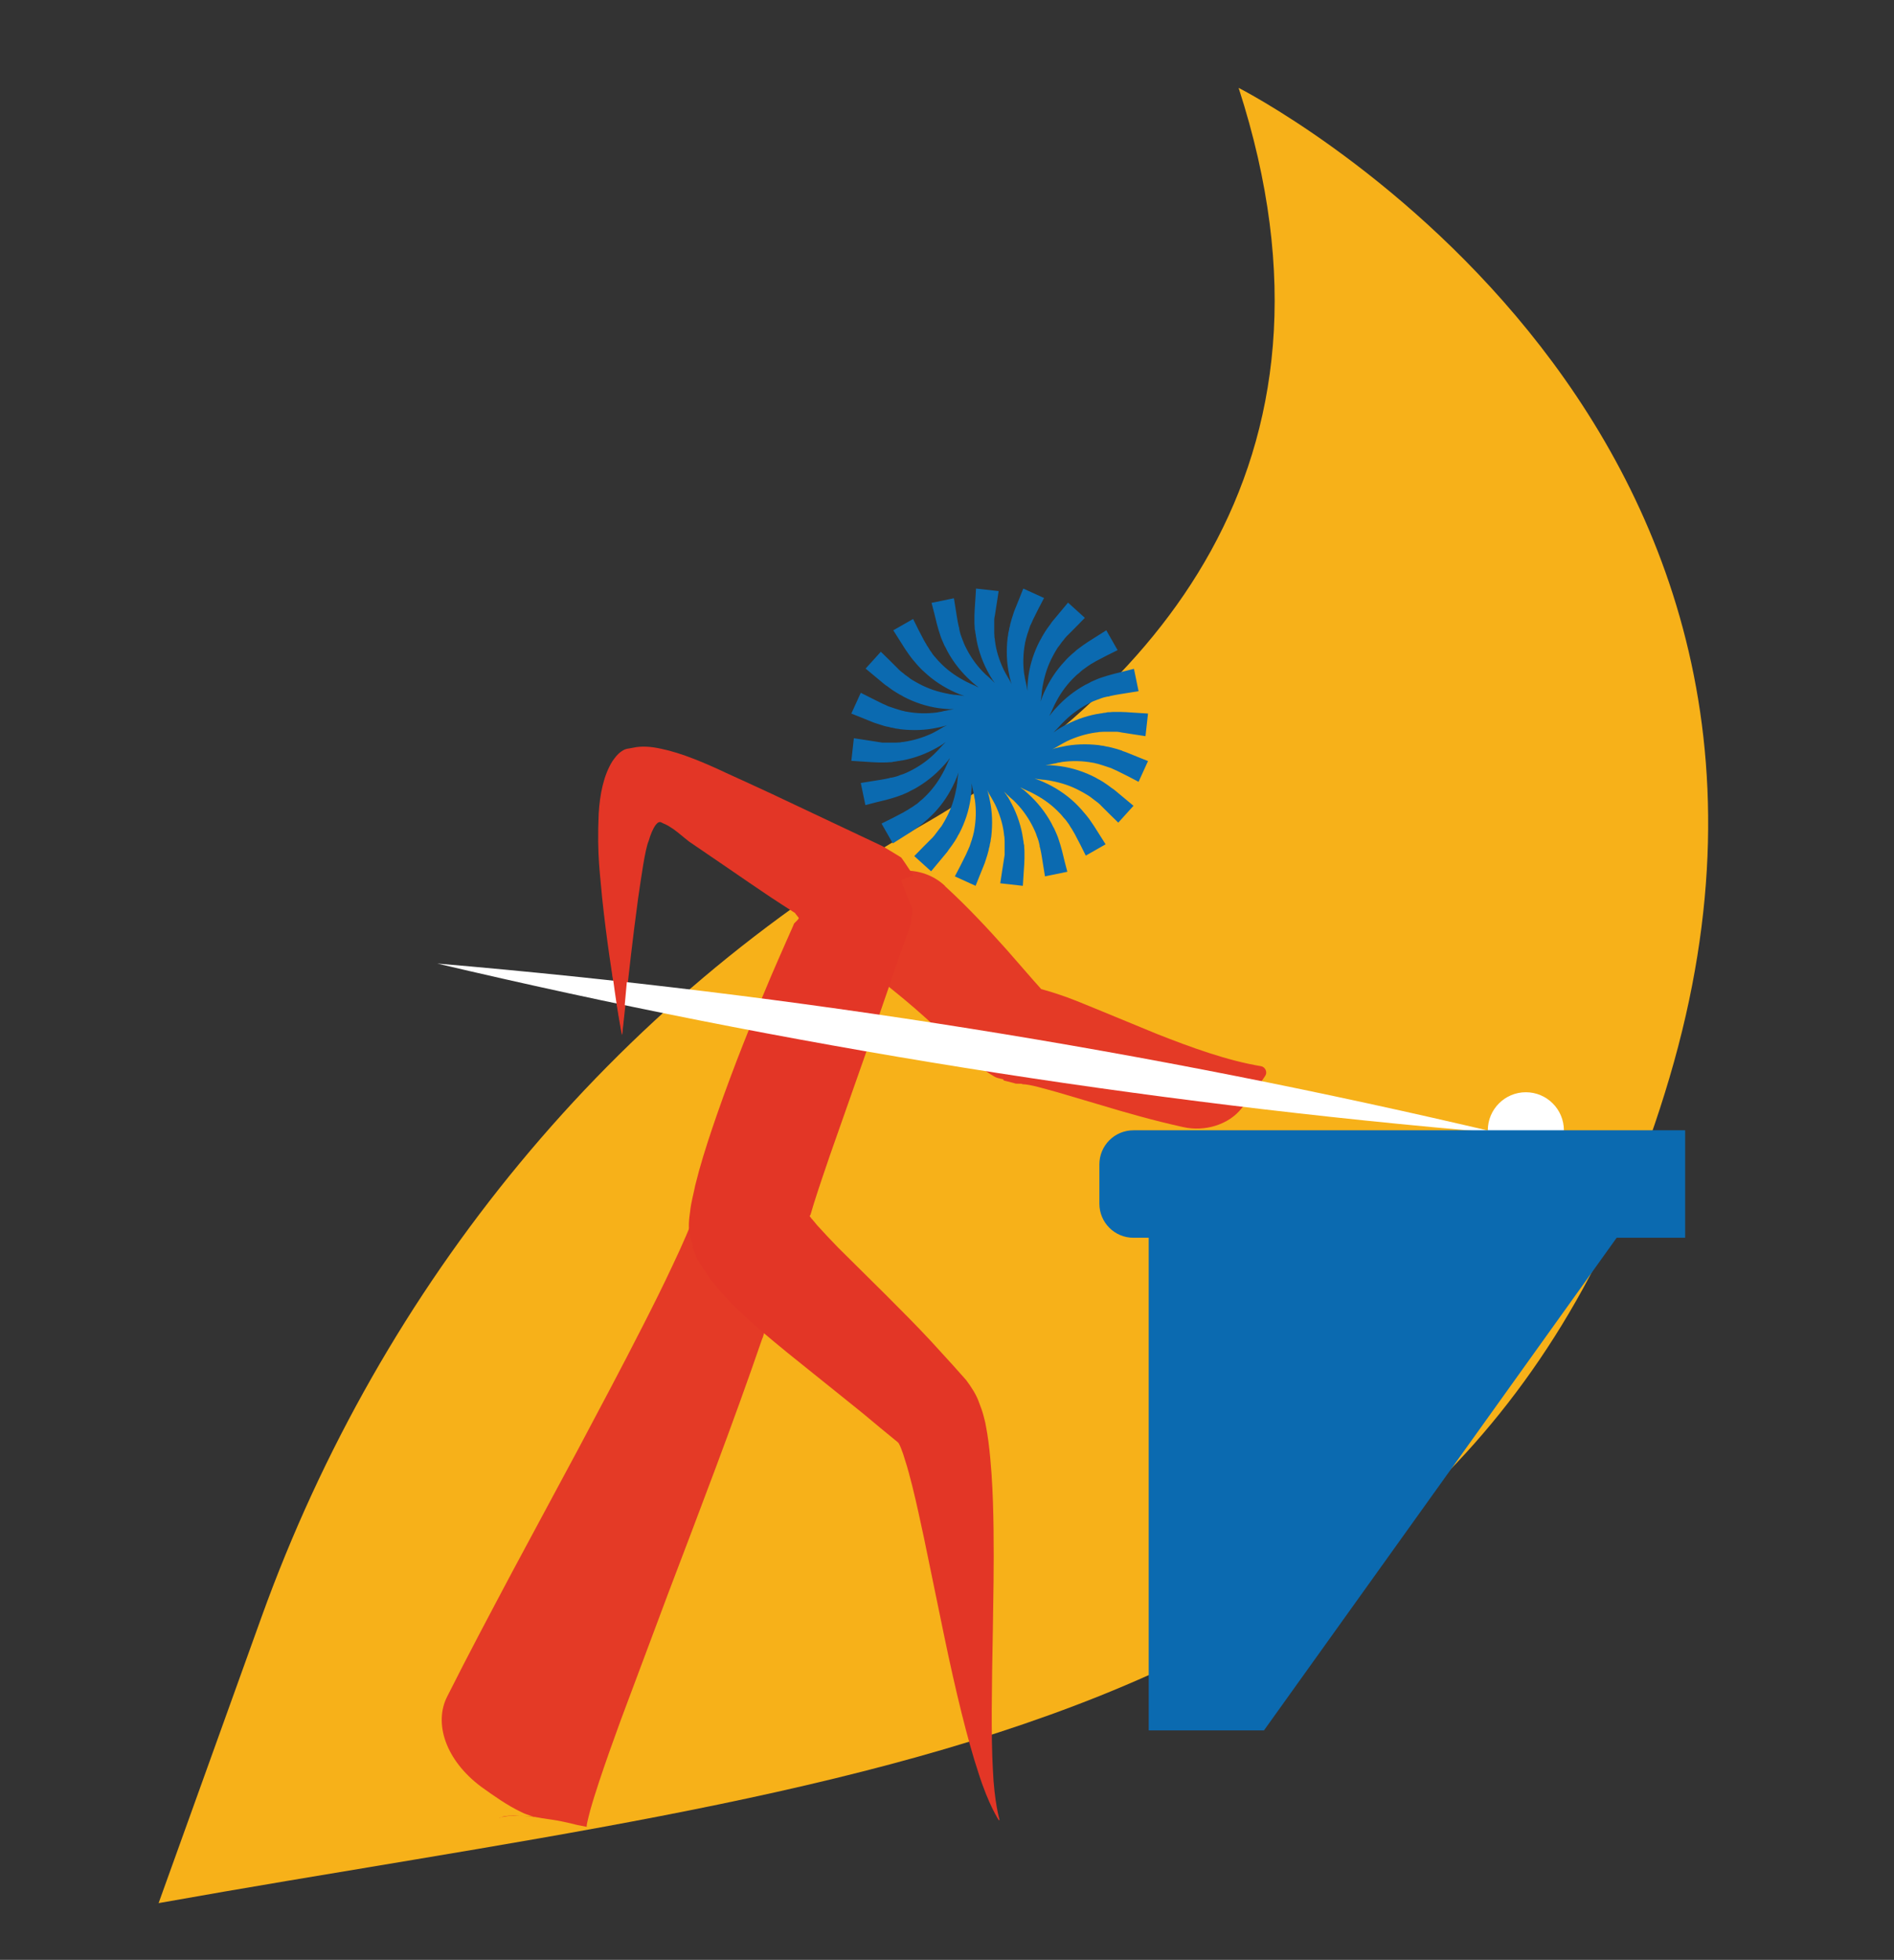 <?xml version="1.0" encoding="UTF-8"?>
<svg id="Layer_1" xmlns="http://www.w3.org/2000/svg" version="1.1" viewBox="0 0 821.6 849.8">
  <rect x="0" y="0" width="821.6" height="849.8" fill="#333333" stroke="none"/>
  <!-- Generator: Adobe Illustrator 29.0.1, SVG Export Plug-In . SVG Version: 2.1.0 Build 192)  -->
  <defs>
    <style>
      .st0 {
        fill: #e43a26;
      }

      .st1 {
        fill: #0b6ab0;
      }

      .st2 {
        fill: #fff;
      }

      .st3 {
        fill: #f7b119;
      }

      .st4 {
        fill: #e33626;
      }
    </style>
  </defs>
  <path class="st3" d="M537.3,38.1s273,138.2,186.9,429.2c-86,291-353.4,304-655.4,357.9l44.7-124.2c51.9-144,151.9-266.5,284.9-342.3,99.8-56.9,192.3-155.9,138.9-320.6"/>
  <path class="st0" d="M409.9,384.2c9.6,8.8,18.4,18.2,26.7,27.5l11.7,13.4c4.9,5.4,3.1,3.6,3.5,3.8,11.2,3.1,18.5,6.5,26.7,9.8l23.3,9.6c15.2,6,30.7,11.6,45.2,14,1.8.3,2.9,2.5,1.9,4.1-3,4.6-6.5,9.6-10.4,14.3-5.4,6.8-15.7,10.2-25.3,8-12.7-2.8-25-6.3-36.9-9.9l-17.6-5.2c-5.6-1.5-11.5-3.4-15.3-3.5.3-.4-2.8,0-3.3-.4l-3.1-.8-1.6-.4c-.2-.9-1-.5-1.4-.8-1.1-.2-2.1-.5-3-1.1-1.9-1.1-3.6-2.3-5.3-3.7l-2.5-2c-1-.4-1.2-.9-1.8-1.3-4.1-3.6-7.2-6.5-10.5-9.6-6.4-6-12.5-11.6-18.8-16.8-6.3-5.2-12.6-10.3-19-14.7-6.5-4.4-13-8.6-19.7-12-1.6-.9-1-4.5,1.3-6.6,5-4.7,10.2-9.3,15.5-13.6,13.4-11.2,29.8-11.5,39.7-2.2"/>
  <path class="st0" d="M330.7,580.3c-13,37.8-27.1,74.4-41,111l-20.4,54.5c-3.3,9-6.5,18-9.4,26.7-1.4,4.3-2.8,8.6-3.9,12.6-.5,1.9-1,3.9-1.3,5.3-.2.8-.2,1.3-.2,1.7h0c0,0,.2.2-.1,0l-2.5-.5c-1.8-.3-3.2-.7-4.4-1-2.7-.6-5.4-1.2-8.2-1.6l-4.1-.6-3.2-.6c-2.4-.4-5.4-.4-7.2-.6-1.7-.2-3.3,0-4.8.2-.9,0-1.8.2-2.5.6-.4,0-.6.2-.7.4.2-.5,0-.5,0,0-.6-.3,4.9-1.8,11.8-.9l2.7.3,1.3.2c.4,0,1.1.2.6.1-.9,0-1.6-.4-2.4-.6-1.6-.5-3.2-1-4.7-1.8-6.1-2.9-11.7-6.9-17.3-10.9-15.6-11.6-20.7-27.7-14.8-39.2,9.4-18.7,18.9-36.5,28.4-54.4l28.6-53.2c9.4-17.7,18.8-35.3,27.8-53,4.5-8.8,8.9-17.6,13-26.4,4.1-8.6,8.1-17.7,10.7-25.2.7-2,3.7-2.6,5.8-1.3,4.6,3.1,8.9,7.3,13.2,11.7,10.9,11.2,14.7,30.3,9.3,46.4"/>
  <path class="st1" d="M486.8,325.5c-.6-.2-1.6-.5-2.2-.7-.7-.2-1.5-.4-2.2-.6-.5-.1-1.2-.3-1.7-.4-.5,0-1.5-.3-2-.4-.5,0-1.5-.2-2-.3-5.3-.6-10.8-.5-16.1.7-.7.1-1.6.3-2.2.5-.2,0-.7.2-.8.2-.2,0-.9.3-1.2.4,1.1-.5,2.2-1.1,3.3-1.8.4-.2,1.2-.7,1.6-.9.4-.2,1.1-.6,1.5-.8,4-1.9,8.3-3.2,12.6-3.8.3,0,1.1-.1,1.4-.2.6,0,1.4-.1,1.9-.1.4,0,1.3,0,1.7,0,.7,0,1.5,0,2.2,0h1c0,0,.5,0,.5,0h.5c.5,0,1.4.2,1.9.3,1.4.2,8.8,1.4,10.4,1.6l1.1-9.8c-.7,0-8.8-.6-9.3-.6-.8,0-1.8-.1-2.6-.1s-1.6,0-2.3,0c-.7,0-1.6,0-2.3.1-.5,0-1.3,0-1.7.2-.5,0-1.5.2-2,.3-.5,0-1.5.3-2,.3-5.3,1-10.4,2.9-15.1,5.6-.6.3-1.4.8-2,1.2-.2.1-.6.4-.7.5-.1.1-.7.5-1,.7.9-.9,1.8-1.8,2.6-2.7.3-.4.9-1,1.3-1.4.3-.3.9-.9,1.2-1.2,3.2-3.1,6.9-5.6,10.8-7.6.3-.1,1-.5,1.3-.6.5-.2,1.3-.5,1.8-.7.4-.1,1.2-.4,1.6-.6.6-.2,1.5-.5,2.1-.6l.9-.2h.5c0-.1.5-.2.5-.2.5-.1,1.4-.3,1.9-.4,1.4-.3,8.8-1.4,10.4-1.7l-2-9.7c-.6.2-8.5,2.1-9.1,2.3-.8.2-1.8.5-2.5.7-.6.2-1.6.5-2.2.7-.7.2-1.5.5-2.2.8-.4.2-1.2.5-1.6.7-.5.2-1.4.6-1.8.9-.4.2-1.4.7-1.8.9-4.7,2.6-9,6-12.6,10-.5.5-1.1,1.2-1.5,1.7-.1.1-.4.5-.6.7,0,.1-.5.7-.8,1,.6-1.1,1.1-2.2,1.6-3.4.2-.5.6-1.2.8-1.7.2-.4.6-1.1.8-1.5,2.1-3.9,4.8-7.5,8-10.5.2-.2.8-.8,1.1-1,.4-.3,1.1-.9,1.5-1.3.3-.3,1-.8,1.3-1,.5-.4,1.2-.9,1.8-1.3l.8-.5.4-.3.4-.2c.5-.3,1.2-.7,1.7-1,1.2-.7,7.9-4.1,9.4-4.8l-4.9-8.6c-.6.4-7.4,4.7-7.9,5-.7.5-1.5,1-2.2,1.5-.6.4-1.3,1-1.9,1.4-.6.4-1.3,1-1.8,1.5-.3.3-1,.8-1.3,1.1-.4.4-1.1,1-1.5,1.4-.4.4-1.1,1.1-1.4,1.5-3.7,3.9-6.7,8.5-8.9,13.4-.3.6-.6,1.5-.9,2.1,0,.2-.2.6-.3.8,0,.2-.3.8-.4,1.2.2-1.2.4-2.5.5-3.7,0-.5.1-1.3.2-1.8,0-.4.2-1.3.3-1.7.8-4.4,2.2-8.6,4.3-12.5.2-.3.5-1,.7-1.3.3-.5.7-1.2,1-1.7.2-.4.7-1.1,1-1.4.4-.5.9-1.2,1.3-1.8l.6-.7.3-.4.3-.4c.4-.4.9-1.1,1.3-1.4,1-1,6.3-6.3,7.4-7.5l-7.3-6.6c-.4.5-5.6,6.7-6,7.2-.5.6-1.2,1.4-1.6,2.1-.4.6-1,1.3-1.4,1.9-.4.6-.9,1.3-1.3,2-.2.4-.7,1.1-.9,1.5-.2.5-.7,1.3-1,1.8-.2.4-.7,1.4-.9,1.8-2.3,4.9-3.8,10.1-4.3,15.5,0,.7-.2,1.6-.2,2.3,0,.2,0,.7,0,.9,0,.2,0,.9,0,1.3-.2-1.2-.4-2.5-.7-3.7-.1-.5-.3-1.3-.4-1.8,0-.4-.2-1.3-.3-1.7-.6-4.4-.5-8.9.3-13.2,0-.3.2-1.1.3-1.4.1-.5.3-1.4.5-1.9.1-.4.3-1.2.5-1.6.2-.6.5-1.5.7-2.1l.3-.9.2-.4.2-.4c.2-.5.6-1.3.8-1.8.6-1.3,4-8,4.8-9.4l-9-4.1c-.2.6-3.3,8.2-3.5,8.7-.3.8-.7,1.7-.9,2.5-.2.6-.5,1.6-.7,2.2-.2.7-.4,1.5-.6,2.2,0,.5-.3,1.2-.4,1.7,0,.5-.3,1.5-.4,2,0,.5-.2,1.5-.3,2-.6,5.3-.5,10.8.7,16.1.1.7.3,1.6.5,2.2,0,.2.2.7.2.8,0,.2.3.9.4,1.2-.5-1.1-1.1-2.2-1.8-3.3-.2-.4-.7-1.2-.9-1.6-.2-.4-.6-1.1-.8-1.5-1.9-4-3.3-8.3-3.8-12.6,0-.3-.1-1.1-.2-1.4,0-.6-.1-1.4-.1-1.9,0-.4,0-1.3,0-1.7,0-.7,0-1.5,0-2.2v-1c0,0,0-.5,0-.5v-.5c0-.5.2-1.4.3-1.9.2-1.4,1.4-8.8,1.6-10.4l-9.8-1.1c0,.7-.6,8.8-.6,9.3,0,.8-.1,1.8-.1,2.6s0,1.6,0,2.3c0,.7,0,1.6.1,2.3,0,.5,0,1.3.2,1.7,0,.5.2,1.5.3,2,0,.5.3,1.5.3,2,1,5.3,2.9,10.4,5.6,15.1.3.6.8,1.4,1.2,2,0,.2.4.6.5.7,0,.1.5.7.7,1-.9-.9-1.8-1.8-2.7-2.6-.4-.3-1-.9-1.4-1.2-.3-.3-.9-.9-1.2-1.2-3.1-3.2-5.6-6.9-7.5-10.8-.1-.3-.5-1-.6-1.3-.2-.5-.5-1.3-.7-1.8-.2-.4-.4-1.2-.6-1.6-.2-.6-.5-1.5-.6-2.1l-.2-.9v-.5c-.1,0-.2-.5-.2-.5-.1-.5-.3-1.4-.4-1.9-.3-1.4-1.4-8.8-1.7-10.4l-9.7,2c.2.6,2.2,8.5,2.3,9.1.2.8.5,1.8.7,2.5.2.6.5,1.6.7,2.2.2.7.5,1.5.8,2.2.2.4.5,1.2.7,1.6.2.5.6,1.4.9,1.8.2.4.7,1.4.9,1.8,2.6,4.7,6,9,10,12.6.5.5,1.2,1.1,1.7,1.5.1.1.5.4.7.6.1,0,.7.5,1,.8-1.1-.6-2.2-1.1-3.4-1.6-.5-.2-1.2-.6-1.7-.8-.4-.2-1.1-.6-1.5-.8-3.9-2.1-7.5-4.8-10.5-8-.2-.2-.8-.8-1-1.1-.4-.4-.9-1.1-1.3-1.5-.3-.3-.8-1-1-1.4-.4-.5-.9-1.2-1.2-1.8l-.5-.8-.3-.4-.2-.4c-.3-.5-.7-1.2-1-1.7-.7-1.2-4.1-7.9-4.8-9.4l-8.6,4.9c.4.6,4.7,7.4,5,7.9.5.7,1,1.5,1.5,2.2.4.5.9,1.3,1.4,1.9.5.6,1,1.3,1.5,1.8.3.3.8,1,1.1,1.3.4.4,1,1.1,1.4,1.5.3.3,1.1,1.1,1.5,1.4,3.9,3.7,8.5,6.7,13.4,8.9.6.3,1.5.6,2.1.9.2,0,.6.2.8.3.2,0,.8.3,1.2.4-1.2-.2-2.5-.4-3.7-.5-.5,0-1.3-.1-1.8-.2-.4,0-1.3-.2-1.7-.3-4.4-.8-8.6-2.2-12.5-4.3-.3-.2-1-.5-1.3-.7-.5-.3-1.2-.7-1.7-1-.4-.2-1.1-.7-1.4-1-.5-.4-1.2-.9-1.8-1.3l-.7-.6-.4-.3-.4-.3c-.4-.4-1.1-.9-1.4-1.3-1-1-6.3-6.3-7.5-7.4l-6.6,7.3c.5.4,6.7,5.6,7.2,6,.6.5,1.4,1.2,2.1,1.6.6.4,1.3,1,1.9,1.4.6.4,1.3.9,2,1.3.4.2,1.1.7,1.5.9.5.2,1.3.7,1.8,1,.4.2,1.4.7,1.8.9,4.9,2.3,10.1,3.8,15.5,4.3.7,0,1.6.2,2.3.2.2,0,.7,0,.9,0,.2,0,.9,0,1.3,0-1.2.2-2.5.4-3.7.7-.5,0-1.3.3-1.8.4-.4,0-1.3.2-1.7.3-4.4.6-8.9.5-13.2-.3-.3,0-1.1-.2-1.4-.3-.5-.1-1.4-.3-1.9-.5-.4-.1-1.2-.4-1.6-.5-.6-.2-1.5-.5-2.1-.7l-.9-.3-.5-.2-.4-.2c-.5-.2-1.3-.6-1.8-.8-1.3-.6-8-4-9.4-4.7l-4.1,9c.6.2,8.2,3.3,8.7,3.5.8.3,1.7.7,2.5.9.6.2,1.6.5,2.2.7.7.2,1.5.5,2.2.6.5,0,1.2.3,1.7.4.5,0,1.5.3,2,.4.5,0,1.5.2,2,.3,5.3.6,10.8.5,16.1-.7.7-.1,1.6-.3,2.2-.5.2,0,.7-.2.8-.2.2,0,.8-.3,1.2-.4-1.1.5-2.2,1.1-3.3,1.8-.4.2-1.2.7-1.6.9-.4.2-1.1.6-1.5.8-4,1.9-8.3,3.2-12.6,3.8-.3,0-1.1.1-1.4.2-.6,0-1.4.1-1.9.1-.4,0-1.3,0-1.7,0-.7,0-1.5,0-2.2,0h-1c0,0-.5,0-.5,0h-.5c-.5-.1-1.4-.2-1.9-.3-1.4-.2-8.8-1.4-10.4-1.6l-1.1,9.8c.7,0,8.8.6,9.3.6.8,0,1.8.1,2.6.1.7,0,1.7,0,2.3,0,.7,0,1.6,0,2.3-.1.5,0,1.3,0,1.7-.2.5,0,1.5-.2,2-.3.5,0,1.5-.3,2-.3,5.3-1,10.4-2.9,15.1-5.6.6-.3,1.4-.8,2-1.2.2,0,.6-.4.7-.5.1,0,.7-.5,1-.7-.9.9-1.8,1.8-2.6,2.7-.3.4-.9,1-1.3,1.4-.3.3-.9.9-1.2,1.2-3.2,3.1-6.9,5.6-10.8,7.5-.3.1-1,.5-1.3.6-.5.2-1.3.6-1.8.7-.4.1-1.2.4-1.6.6-.6.2-1.5.5-2.1.6l-.9.2h-.5c0,.1-.5.2-.5.2-.5.1-1.4.3-1.9.4-1.4.3-8.8,1.4-10.4,1.7l2,9.6c.6-.2,8.5-2.2,9.1-2.3.8-.2,1.8-.5,2.5-.7.6-.2,1.6-.5,2.2-.7.7-.2,1.5-.6,2.2-.8.4-.2,1.2-.5,1.6-.7.5-.2,1.4-.6,1.8-.9.4-.2,1.4-.7,1.8-.9,4.7-2.6,9-6,12.6-10,.5-.5,1.1-1.2,1.5-1.7.1-.1.4-.5.6-.7,0-.1.5-.7.8-1-.6,1.1-1.1,2.2-1.6,3.4-.2.5-.6,1.2-.8,1.7-.2.4-.6,1.1-.8,1.5-2.1,3.9-4.8,7.5-8,10.5-.2.2-.8.8-1.1,1-.4.3-1.1.9-1.5,1.3-.3.3-1,.8-1.4,1-.5.4-1.2.9-1.8,1.2l-.8.5-.4.3-.4.2c-.5.3-1.2.7-1.7,1-1.2.7-7.9,4.1-9.4,4.8l4.9,8.6c.6-.4,7.4-4.7,7.9-5,.7-.5,1.5-1,2.2-1.5.5-.4,1.3-.9,1.9-1.4.6-.4,1.3-1,1.8-1.5.3-.3,1-.8,1.3-1.1.4-.4,1.1-1,1.5-1.4.3-.3,1.1-1.1,1.4-1.4,3.7-3.9,6.7-8.5,8.9-13.4.3-.6.6-1.5.9-2.1,0-.2.2-.6.3-.8,0-.2.3-.8.4-1.2-.2,1.2-.4,2.5-.5,3.7,0,.5-.1,1.3-.2,1.8,0,.4-.2,1.3-.3,1.7-.8,4.4-2.2,8.6-4.3,12.5-.2.3-.5,1-.7,1.3-.3.5-.7,1.2-1,1.7-.2.4-.7,1.1-1,1.4-.4.5-.9,1.2-1.3,1.7l-.6.8-.3.4-.3.4c-.4.4-.9,1.1-1.3,1.4-1,1-6.3,6.3-7.4,7.5l7.3,6.6c.4-.5,5.6-6.7,6-7.2.5-.6,1.2-1.4,1.6-2.1.4-.6,1-1.3,1.4-1.9.4-.6.9-1.3,1.3-1.9.2-.4.7-1.1.9-1.5.2-.5.7-1.3,1-1.8.2-.4.7-1.4.9-1.8,2.3-4.9,3.8-10.1,4.3-15.5,0-.7.2-1.6.2-2.3,0-.2,0-.7,0-.9,0-.2,0-.9,0-1.3.2,1.2.4,2.5.7,3.7.1.5.3,1.3.4,1.8,0,.4.2,1.3.3,1.7.6,4.4.5,8.9-.3,13.2,0,.3-.2,1.1-.3,1.4-.1.5-.3,1.4-.5,1.9-.1.4-.3,1.2-.5,1.6-.2.6-.5,1.5-.7,2.1l-.4.9-.2.5-.2.4c-.2.5-.6,1.3-.8,1.8-.6,1.3-4,8-4.8,9.4l9,4.1c.2-.6,3.3-8.2,3.5-8.7.3-.8.7-1.7.9-2.5.2-.6.5-1.6.7-2.2.2-.7.4-1.5.6-2.2,0-.5.3-1.2.4-1.7,0-.5.3-1.5.4-2,0-.5.2-1.5.3-2,.6-5.3.5-10.8-.7-16.1-.1-.7-.3-1.6-.5-2.2,0-.2-.2-.7-.2-.8,0-.2-.3-.9-.4-1.2.5,1.1,1.1,2.2,1.8,3.3.2.4.7,1.2.9,1.6.2.4.6,1.1.8,1.5,1.9,4,3.3,8.3,3.8,12.6,0,.3.1,1.1.2,1.4,0,.5.1,1.4.1,1.9,0,.4,0,1.3,0,1.7,0,.7,0,1.5,0,2.2v1c0,0,0,.5,0,.5v.5c-.1.5-.2,1.4-.3,1.9-.2,1.4-1.4,8.8-1.6,10.4l9.8,1.1c0-.7.6-8.8.6-9.3,0-.8.1-1.8.1-2.6s0-1.6,0-2.3c0-.7,0-1.6-.1-2.3,0-.5,0-1.3-.2-1.7,0-.5-.2-1.5-.3-2,0-.5-.3-1.5-.3-2-1-5.3-2.9-10.4-5.6-15.1-.3-.6-.8-1.4-1.2-1.9,0-.2-.4-.6-.5-.7,0-.1-.5-.7-.7-1,.9.9,1.8,1.8,2.7,2.6.4.3,1,.9,1.4,1.2.3.3.9.9,1.2,1.2,3.1,3.2,5.6,6.9,7.5,10.8.1.3.5,1,.6,1.3.2.5.6,1.3.7,1.8.2.4.4,1.2.6,1.6.2.6.5,1.5.6,2.1l.2.9v.5c.1,0,.2.5.2.5.1.5.3,1.4.4,1.9.3,1.4,1.4,8.8,1.7,10.4l9.7-2c-.2-.6-2.2-8.5-2.3-9.1-.2-.8-.5-1.8-.7-2.5-.2-.7-.5-1.6-.7-2.2-.2-.7-.5-1.5-.8-2.2-.2-.4-.5-1.2-.7-1.6-.2-.5-.6-1.4-.9-1.8-.2-.4-.7-1.4-.9-1.8-2.6-4.7-6-9-10-12.6-.5-.4-1.2-1.1-1.7-1.5-.1-.1-.5-.4-.7-.5-.1-.1-.7-.5-1-.8,1.1.6,2.2,1.1,3.4,1.6.5.2,1.2.5,1.7.8.4.2,1.1.6,1.5.8,3.9,2.1,7.5,4.8,10.5,8,.2.2.8.8,1,1.1.3.4.9,1.1,1.3,1.5.3.3.8,1,1,1.3.4.5.9,1.2,1.2,1.8l.5.8.3.4.2.4c.3.5.7,1.2,1,1.7.7,1.2,4.1,7.9,4.8,9.4l8.6-4.9c-.4-.6-4.7-7.4-5-7.9-.5-.7-1-1.5-1.5-2.2-.4-.6-.9-1.3-1.4-1.9-.5-.6-1-1.3-1.5-1.8-.3-.3-.8-1-1.1-1.3-.4-.4-1-1.1-1.4-1.5s-1.1-1.1-1.4-1.4c-3.9-3.7-8.5-6.7-13.4-8.9-.6-.3-1.5-.6-2.1-.9-.2,0-.6-.2-.8-.3-.2,0-.8-.3-1.2-.4,1.2.2,2.5.4,3.7.5.5,0,1.4.1,1.8.2.4,0,1.3.2,1.7.3,4.4.8,8.6,2.2,12.5,4.3.3.2,1,.5,1.3.7.5.3,1.2.7,1.7,1,.4.2,1.1.7,1.4.9.5.4,1.2.9,1.7,1.3l.8.6.4.3.4.3c.4.4,1.1.9,1.4,1.3,1,1,6.3,6.3,7.5,7.4l6.6-7.3c-.5-.4-6.7-5.6-7.2-6-.6-.5-1.4-1.2-2.1-1.6-.6-.4-1.3-1-1.9-1.4-.6-.4-1.3-.9-1.9-1.3-.4-.2-1.1-.7-1.5-.9-.5-.2-1.3-.7-1.8-1-.4-.2-1.4-.7-1.8-.9-4.9-2.3-10.1-3.8-15.5-4.3-.7,0-1.6-.2-2.3-.2-.2,0-.7,0-.9,0-.2,0-.9,0-1.3,0,1.2-.2,2.5-.4,3.7-.7.5,0,1.3-.3,1.8-.4.4,0,1.3-.2,1.7-.3,4.4-.6,8.9-.5,13.2.3.3,0,1.1.2,1.4.3.5.1,1.4.3,1.9.5.4.1,1.2.4,1.6.5.6.2,1.5.5,2.1.7l.9.3.5.2.4.2c.5.2,1.3.6,1.8.8,1.3.6,8,4,9.4,4.8l4.1-9c-.6-.2-8.2-3.3-8.7-3.5-.8-.3-1.7-.7-2.5-.9"/>
  <path class="st4" d="M433.3,789.3s-4.5-6.7-8.9-20.7c-4.6-13.9-9.7-34.5-15-60.1-2.6-12.7-5.5-26.7-8.6-41.7-1.6-7.4-3.2-15-5.1-22.6-1-3.8-1.9-7.5-3.1-11.1-.5-1.8-1.1-3.5-1.7-5-.3-.8-.6-1.5-.9-2-.2-.4-.3-.5-.5-.7-4.9-4-9.9-8.1-15-12.4-7-5.6-14.1-11.4-21.4-17.2-7.4-5.9-15-12-23-18.8-3.9-3.4-8-7.1-12.2-11.2l-3.1-3.3-1.6-1.7-2-2.4c-3.5-3.9-5.9-8.1-8.7-12.3l-2-4.9c.3-1.9-.9-3.5-1.1-5.3-1-3.5-.5-7.2,0-10.9.4-3.7,1.5-7.5,2.2-11.1l1.7-6.5c2.3-8.2,4.9-16,7.6-23.8,7.4-21.3,15.5-41.3,23.7-60.6,2.1-4.8,4.1-9.5,6.2-14.2l3.1-7c.2-.4.6-1.5.6-1.4l.2-.2.3-.3c.4-.3.8-.8,1.3-1.4.5-.6-.2-.8-.5-1.4l-.5-.6-.3-.4c0,0-.1-.1-.1-.2l-1.1-.7c-3.3-2.1-6.5-4.2-9.7-6.3-6.2-4.2-12.3-8.3-18.2-12.4-5.8-4-11.5-7.8-17-11.6-2.7-2.1-4.3-3.6-6.8-5.4-1.2-.8-2.5-1.7-4-2.3-.7-.2-1.5-1-2.2-.7-.7.2-1,.7-1.4,1.1-1.4,1.9-2.3,4.3-3.1,7-1.6,3.6-3.3,16.2-4.6,25-2.5,18.4-4.1,33.3-5.2,43.4-1.1,10.1-1.7,15.6-1.7,15.6,0,0-1-5.5-2.7-15.5-1.6-10.1-4-24.9-6-43.8-.8-9.9-2.3-18-1.5-36.5.5-8.3,2.1-16.6,6-22.8,1.1-1.5,2.1-3,3.9-4.2,1.9-1.4,3.1-1.1,5.1-1.6,3.7-.8,7.8-.5,12.2.5,8.8,1.8,19.1,6.2,28.2,10.5,6.3,2.9,12.8,5.8,19.4,8.9,15.4,7.3,31.6,14.9,48.3,22.8l5.5,3.3c.9.6,1.9,1.1,2.7,1.7l1.4,2,2.8,4.2.7,1,.2.3h0c0,.1,0,.2,0,.2h0c-10.6,4-2.9,1.2-5.3,2.1l.2.5.8,2.1c1.3,3.3,2.6,6.5,4,9.8l-.7,6.4c-.5,2.2-1.5,4.4-2.3,6.6-1.4,4-2.9,8.1-4.3,12.2l-2.4,7.2c-1.7,4.8-3.3,9.6-5,14.5-6.8,19.3-13.8,39.3-21,59.7-2.5,7.3-5,14.6-7.1,21.3l-1.4,4.7c0,.2,0,0-.1.2,0,0-.2.1-.2.2,0,0,0,.2-.1.2,0,0,0,0,0,0l.4.5c.2.4.6.8.9,1.1l1.9,2.3c2.9,3.2,5.9,6.4,9.2,9.8,6.9,6.8,13.7,13.6,20.4,20.2,6.8,6.8,13.6,13.6,20,20.5,3.2,3.5,6.3,6.9,9.4,10.3l5.7,6.4c2.3,3.1,4.5,6.4,5.7,10,.7,1.8,1.4,3.7,1.8,5.3.4,1.6.8,2.9,1,4.2.5,2.6.9,5,1.2,7.4.6,4.7,1,9.2,1.3,13.5.6,8.6.8,16.8.9,24.6.2,15.6-.1,29.9-.3,42.9-.5,26-.8,46.7,0,60.9.6,14.3,2.9,21.9,2.9,21.9"/>
  <path class="st2" d="M189.7,417.8c155,13.2,309,37.7,460.4,73.5-155-13.1-309-37.8-460.4-73.5"/>
  <path class="st4" d="M375,387.7s-11.7-3.4-29.9-11.4c-9.1-3.9-19.7-8.9-31.4-14.5-5.9-2.8-11.9-5.6-18.2-8.6-3.1-1.4-6.3-2.8-9.4-4.1-1.5-.5-3.2-1.3-4.5-1.6-.9-.2-.9-.2-.9-.2h0s0,0,0,0c0,.1,0-.3-.1.5-.2.8-.4,1.5-.6,2.4-.7,3.2-1.2,6.8-1.7,10.2-.9,6.9-1.6,13.8-2.3,20.4-1.2,12.9-2.3,24.9-3.2,35.3-1.8,19.4-3,32.8-3,32.8,0,0-2.5-12.4-4.9-32.7-1.1-10.1-2.3-22.2-2.8-35.8-.2-6.8-.3-13.9.1-21.5.2-3.8.5-7.6,1.2-11.8.1-1,.4-2.1.6-3.2.1-1,.8-3.3,1.5-4.9,1.1-3.6,3.3-6.5,6.1-8.4.9-.6,1.8-1,2.8-1.2.9-.3,1.7-.3,2.5-.4,3.4.7,8.1,1.5,10,2.4,2.3.7,3.9,1.6,5.8,2.4,3.6,1.7,6.9,3.5,10.1,5.3,6.3,3.6,12.1,7.3,17.6,10.9,10.9,7.2,20.4,14,28.4,19.7,15.9,11.4,26.1,18.1,26.1,18.1"/>
  <path class="st2" d="M678.4,490.1c0,9.1-7.4,16.5-16.5,16.5s-16.5-7.4-16.5-16.5,7.4-16.5,16.5-16.5,16.5,7.4,16.5,16.5"/>
  <polygon class="st1" points="548.3 750.3 498.3 750.3 498.3 505.7 723.5 505.7 548.3 750.3"/>
  <path class="st1" d="M731,536.7h-239.3c-8.2,0-14.8-6.6-14.8-14.8v-17c0-8.2,6.6-14.8,14.8-14.8h239.3v46.6Z"/>
</svg>